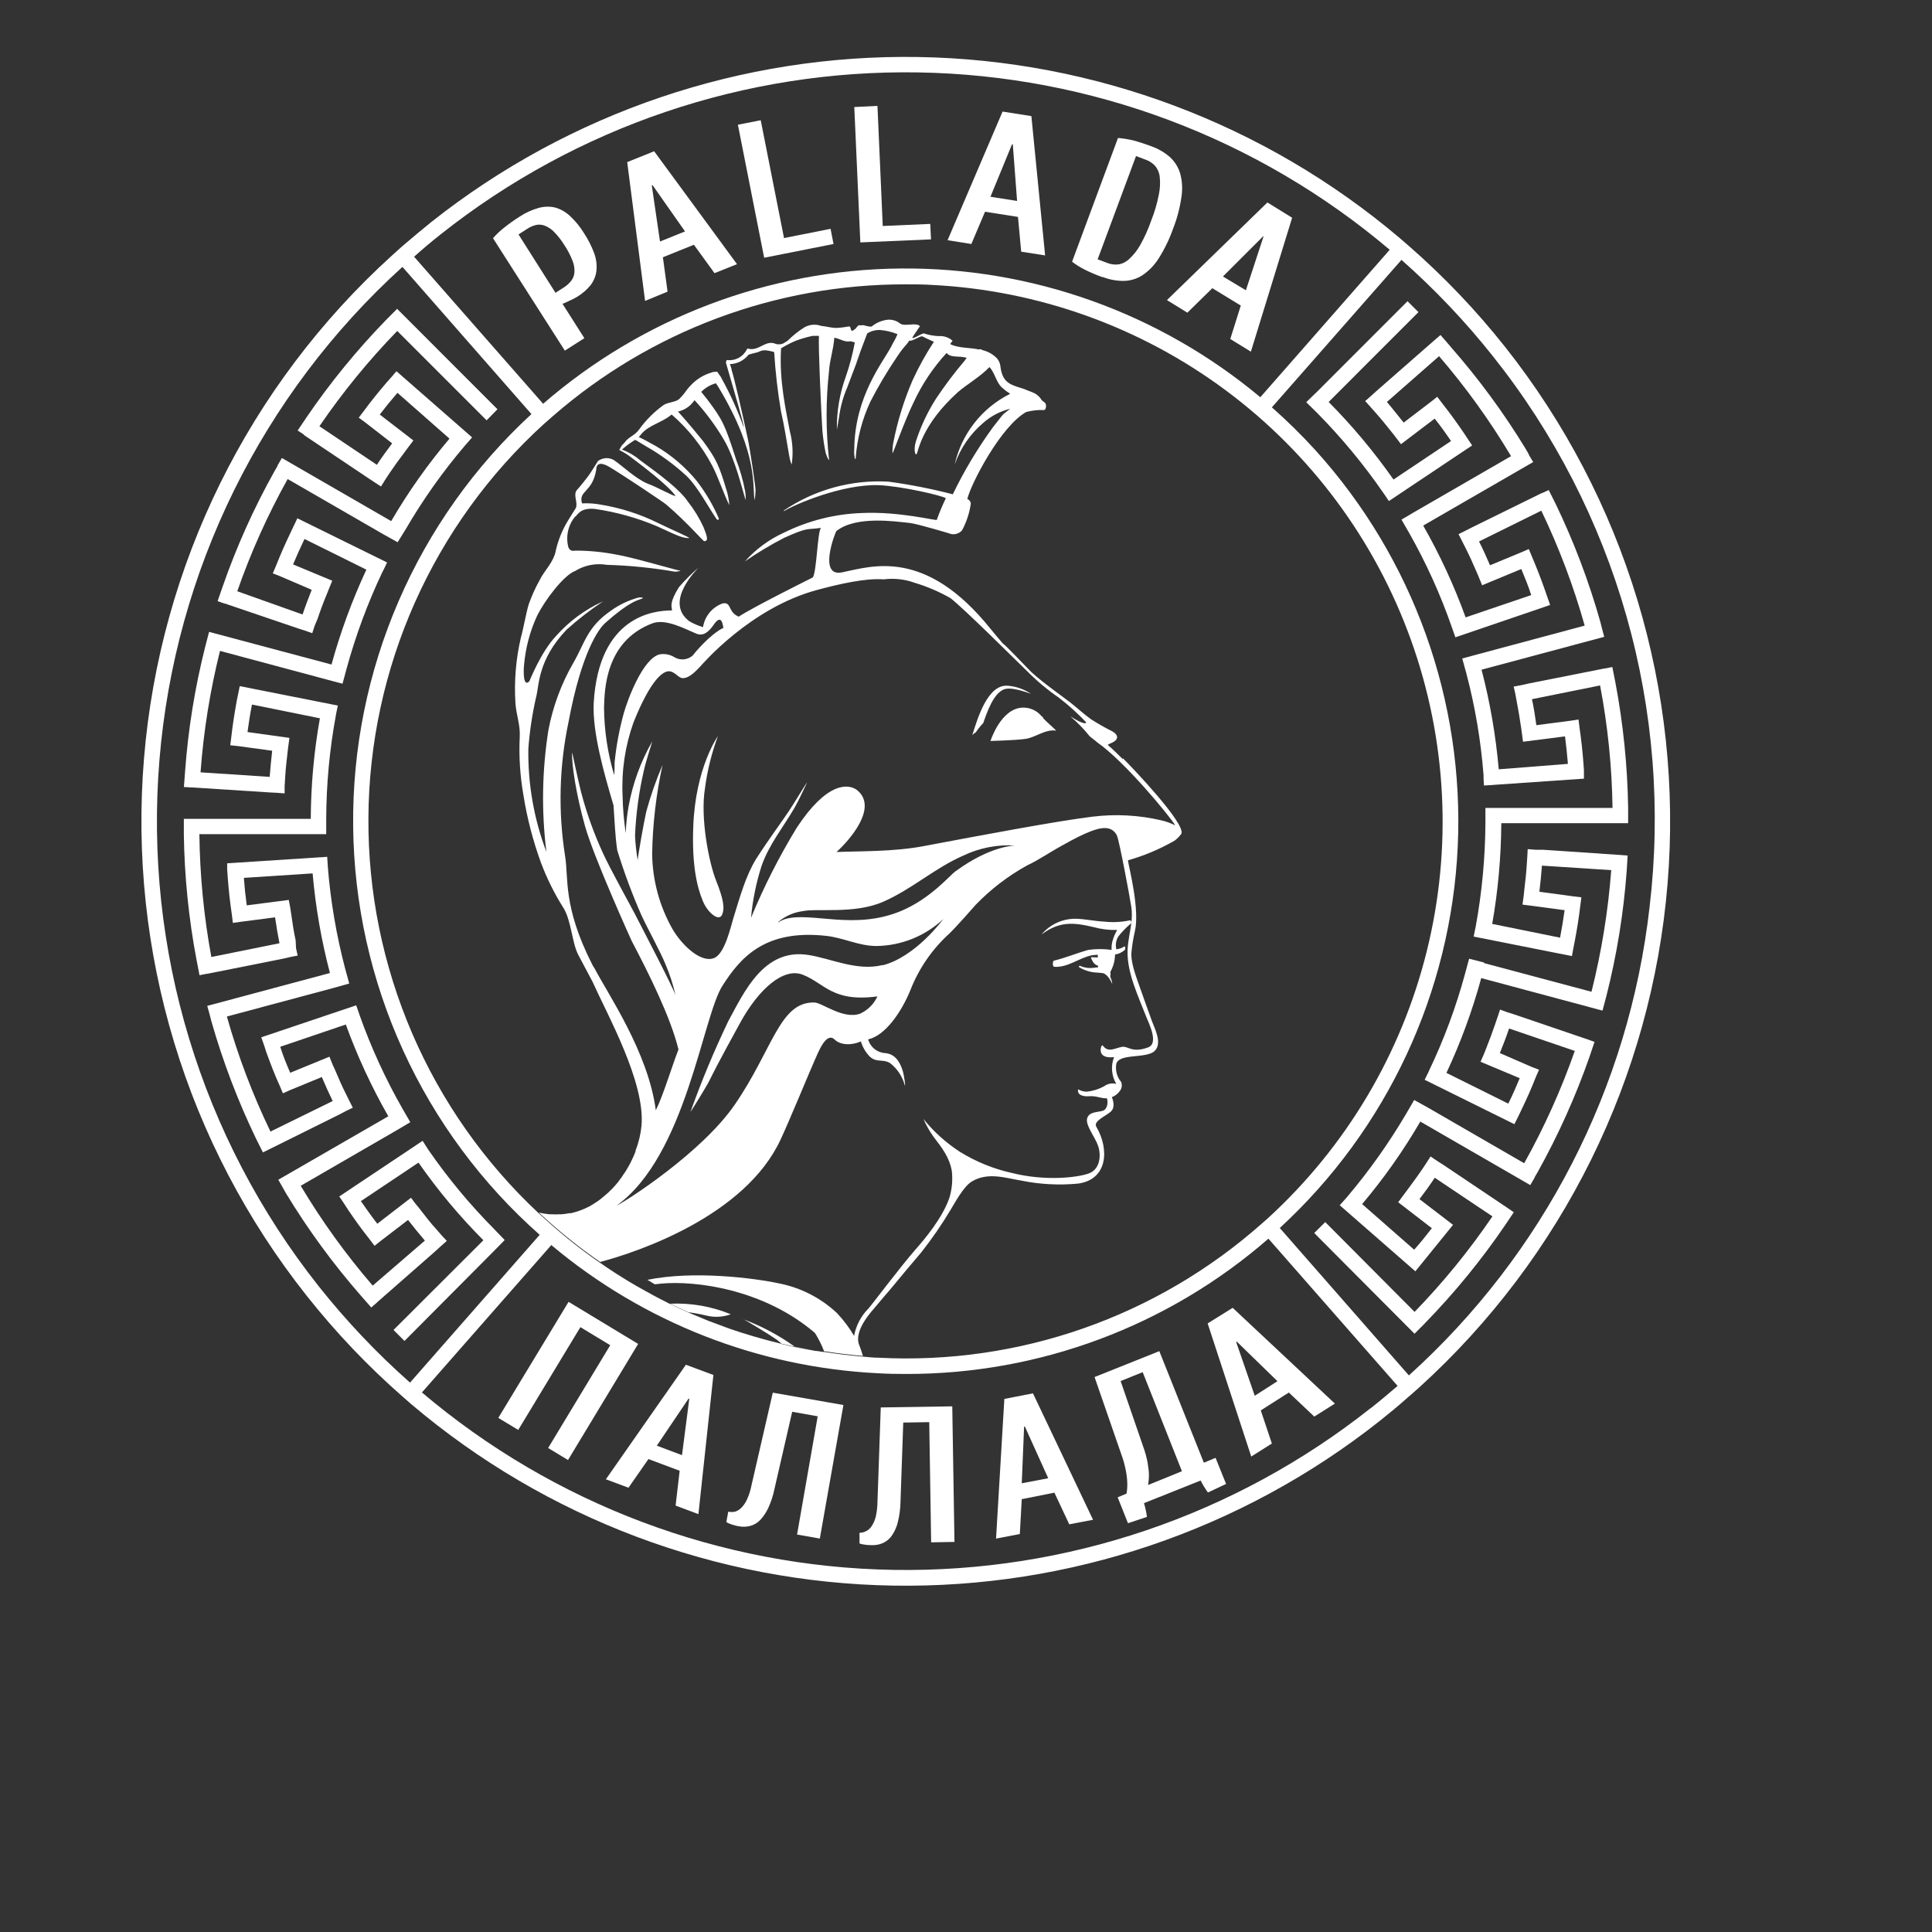 <?xml version="1.0" encoding="UTF-8"?> <svg xmlns="http://www.w3.org/2000/svg" width="100" height="100" viewBox="0 0 100 100" fill="none"><rect x="0" y="0" width="100" height="100" fill="#333333" stroke="none"/><g clip-path="url(#clip0_987_297)"><path d="M40.456 69.557L40.207 69.497L40.463 69.568" fill="white"></path><path d="M35.613 67.917C35.731 67.97 35.859 68.02 35.969 68.07L35.613 67.921" fill="white"></path><path d="M34.667 67.479C34.614 67.459 34.562 67.434 34.514 67.404L34.649 67.479" fill="white"></path><path d="M31.055 65.348C31.102 65.384 31.152 65.417 31.204 65.447L31.065 65.348H31.055Z" fill="white"></path><path d="M41.153 69.718C41.509 69.789 41.865 69.849 42.221 69.913C41.865 69.849 41.509 69.781 41.153 69.707" fill="white"></path><path d="M42.652 69.988L42.274 69.938C42.406 69.956 42.531 69.984 42.659 70.002" fill="white"></path><path d="M25.582 63.622C24.323 62.353 23.18 60.976 22.166 59.505L22.102 59.405L21.874 59.049L17.561 61.928L17.65 62.06L17.793 62.273L18.024 62.629C18.408 63.195 18.693 63.59 19.116 64.127L19.387 64.483L19.675 64.252L21.12 63.145C21.454 63.568 21.671 63.839 21.992 64.213L19.291 66.543C17.902 64.932 16.655 63.203 15.565 61.376L20.547 58.494L21.237 58.085L20.835 57.391C19.95 55.84 19.204 54.213 18.608 52.53L18.59 52.473L18.437 52.035L13.523 53.69L13.576 53.84L13.668 54.099L13.782 54.455C14.024 55.114 14.195 55.58 14.494 56.234L14.643 56.59L14.999 56.43L16.657 55.747C16.867 56.242 17.013 56.558 17.22 56.989L13.999 58.569C13.075 56.654 12.32 54.662 11.743 52.615L17.305 51.124L18.077 50.907L17.864 50.132C17.41 48.404 17.11 46.639 16.967 44.858V44.837L16.935 44.349L11.758 44.684V44.84V44.986L11.793 45.484C11.846 46.16 11.9 46.651 12.003 47.356L12.053 47.769L12.459 47.712L14.238 47.481C14.316 48.014 14.373 48.359 14.466 48.822L10.939 49.534C10.552 47.436 10.345 45.308 10.32 43.175H16.085H16.885V42.371C16.892 40.58 17.059 38.794 17.383 37.033L17.419 36.841L17.487 36.52L12.409 35.514L12.377 35.674L12.32 35.951L12.248 36.307C12.127 36.997 12.046 37.485 11.967 38.186L11.918 38.574L12.338 38.62L14.088 38.858C14.031 39.392 13.992 39.737 13.96 40.211L10.38 39.976C10.535 37.856 10.872 35.753 11.387 33.691L16.949 35.182L17.729 35.389L17.939 34.61C18.411 32.886 19.034 31.207 19.8 29.592L19.867 29.468L20.034 29.112L15.391 26.827L15.323 26.973L15.206 27.215L15.038 27.571C14.736 28.204 14.544 28.639 14.287 29.283L14.12 29.678L14.476 29.816L16.134 30.528C15.939 31.03 15.811 31.357 15.661 31.806L12.281 30.603C12.981 28.595 13.854 26.652 14.889 24.795L19.871 27.671L20.582 28.066L20.995 27.4C21.894 25.855 22.93 24.393 24.091 23.034L24.18 22.934L24.436 22.639L20.522 19.216L20.419 19.333L20.276 19.5L19.995 19.817C19.547 20.344 19.234 20.728 18.821 21.287L18.568 21.618L18.874 21.842L20.298 22.948C19.97 23.39 19.768 23.66 19.508 24.059L16.533 22.062C17.732 20.306 19.079 18.656 20.561 17.13L25.187 21.756L25.749 21.183L20.554 15.985L19.985 16.558C18.466 18.121 17.085 19.813 15.857 21.614L15.408 22.283L15.732 22.497V22.518L19.052 24.742L19.387 24.963L19.721 25.18L19.942 24.824L20.148 24.511C20.415 24.116 20.614 23.838 20.985 23.347L21.127 23.155L21.397 22.799L19.657 21.457C19.949 21.073 20.216 20.746 20.572 20.333L23.265 22.703C22.138 24.037 21.128 25.465 20.248 26.973L14.59 23.706L14.366 24.091C14.366 24.091 14.366 24.091 14.366 24.116L14.202 24.4C13.137 26.304 12.242 28.297 11.526 30.357L11.263 31.115L11.619 31.24C11.619 31.24 11.64 31.24 11.644 31.24L15.419 32.524L15.775 32.638L16.163 32.773L16.284 32.396L16.44 32.026C16.59 31.574 16.707 31.261 16.942 30.688L17.02 30.492L17.198 30.058L15.17 29.215C15.355 28.774 15.526 28.389 15.761 27.898L18.963 29.485C18.226 31.069 17.622 32.712 17.159 34.396L10.822 32.706L10.619 33.485C10.086 35.599 9.738 37.755 9.58 39.929L9.519 40.734L9.911 40.759H9.964L13.942 41.015L14.337 41.036L14.732 41.065V40.709L14.757 40.285C14.786 39.794 14.825 39.449 14.893 38.862L14.914 38.684L14.981 38.193L12.811 37.891C12.875 37.41 12.939 36.994 13.042 36.467L16.558 37.179C16.252 38.898 16.093 40.639 16.085 42.385H9.516V43.189C9.547 45.371 9.767 47.546 10.174 49.69L10.327 50.477L10.683 50.406H10.715L14.629 49.626L15.017 49.537L15.408 49.459L15.323 49.082L15.302 48.669C15.198 48.189 15.152 47.861 15.063 47.246L15.024 46.986L14.946 46.58L12.772 46.861C12.704 46.37 12.661 45.954 12.622 45.438L16.181 45.207C16.333 46.948 16.633 48.673 17.077 50.363L10.726 52.064L10.847 52.491L10.932 52.829C11.529 54.927 12.305 56.97 13.252 58.935L13.608 59.647L13.964 59.473L17.551 57.693L17.907 57.505L18.262 57.334L18.081 56.978L18.056 56.928L17.907 56.626C17.682 56.181 17.551 55.868 17.316 55.32L17.216 55.106L17.052 54.694L15.021 55.526C14.832 55.085 14.665 54.69 14.505 54.181L17.899 53.028C18.496 54.671 19.232 56.261 20.099 57.779L14.405 61.063L14.626 61.451L14.796 61.754C15.935 63.634 17.235 65.412 18.682 67.066L19.216 67.675L19.504 67.426C19.504 67.426 19.504 67.426 19.522 67.404L22.532 64.764L22.831 64.49L23.127 64.23L22.853 63.935L22.596 63.64C22.269 63.284 22.056 62.999 21.686 62.522L21.5 62.298L21.273 61.996L19.529 63.341C19.227 62.953 18.985 62.608 18.679 62.17L21.661 60.177C22.662 61.611 23.786 62.955 25.02 64.195L20.369 68.838L20.935 69.408L25.561 64.757L26.123 64.184L25.582 63.622Z" fill="white"></path><path d="M75.084 17.945L74.561 17.34L74.266 17.593L71.252 20.233L70.956 20.5L70.661 20.76L70.931 21.055L70.956 21.087L71.191 21.351C71.508 21.707 71.721 21.977 72.102 22.45L72.223 22.607L72.515 22.991L74.258 21.668C74.561 22.045 74.799 22.379 75.106 22.828L72.127 24.82C71.124 23.39 70.001 22.047 68.771 20.806L73.419 16.155L72.853 15.59L68.191 20.255L67.611 20.817L68.181 21.379C69.436 22.651 70.578 24.03 71.593 25.5L71.679 25.625L71.889 25.934L76.198 23.055L76.112 22.927L75.992 22.749L75.757 22.393C75.369 21.828 75.084 21.429 74.661 20.892L74.39 20.536L74.102 20.767L72.654 21.874C72.298 21.443 72.095 21.162 71.785 20.806L74.486 18.436C75.875 20.05 77.122 21.782 78.212 23.61L73.23 26.489L72.54 26.895L72.938 27.585C73.825 29.149 74.567 30.79 75.155 32.489L75.198 32.61L75.33 32.987L80.233 31.314L80.183 31.161L80.098 30.927L79.97 30.553C79.742 29.909 79.561 29.443 79.279 28.774L79.13 28.418L78.774 28.574L77.123 29.258C76.906 28.759 76.767 28.443 76.554 28.026L79.778 26.432C80.697 28.347 81.448 30.338 82.023 32.382L76.461 33.873L75.686 34.083L75.899 34.859C76.354 36.586 76.652 38.351 76.789 40.132V40.303L76.81 40.659L81.984 40.303V40.15V39.869L81.959 39.513C81.906 38.823 81.852 38.332 81.749 37.62V37.599L81.703 37.243L81.301 37.303L79.522 37.535C79.447 36.997 79.393 36.652 79.294 36.19L82.82 35.478C83.219 37.569 83.434 39.691 83.464 41.819H77.682H76.885V42.62C76.873 44.41 76.705 46.196 76.383 47.957L76.355 48.086L76.276 48.477L81.361 49.487L81.39 49.338L81.436 49.085L81.511 48.705C81.639 48.025 81.717 47.53 81.802 46.833L81.852 46.445L81.436 46.395L79.678 46.157C79.739 45.616 79.778 45.278 79.81 44.805L83.397 45.039C83.236 47.163 82.895 49.269 82.375 51.334L76.814 49.85V49.819L76.041 49.623L75.831 50.398C75.364 52.123 74.741 53.801 73.97 55.412L73.945 55.473L73.739 55.889L78.386 58.188L78.457 58.042L78.568 57.822L78.739 57.466C79.038 56.839 79.24 56.398 79.504 55.725L79.66 55.37L79.272 55.22L77.632 54.508C77.831 54.014 77.956 53.69 78.109 53.235L81.511 54.395C80.806 56.404 79.93 58.35 78.892 60.209L73.91 57.33L73.198 56.935L72.796 57.626C71.891 59.165 70.856 60.624 69.7 61.985L69.344 62.383L73.259 65.803L75.209 63.398L73.472 62.067C73.799 61.633 74.002 61.355 74.262 60.96L77.248 62.96C76.05 64.721 74.702 66.374 73.219 67.903L68.594 63.255L68.024 63.821L73.216 69.034L73.525 68.721C73.525 68.721 73.525 68.721 73.554 68.696L73.775 68.468C75.297 66.905 76.681 65.212 77.909 63.408L78.354 62.746L78.034 62.526L74.71 60.295L74.379 60.085L74.045 59.857L73.832 60.191L73.615 60.519C73.348 60.925 72.369 62.227 72.369 62.227L74.113 63.572C73.817 63.953 73.55 64.284 73.198 64.686L70.504 62.323C71.63 60.989 72.637 59.561 73.515 58.053L79.208 61.341L79.429 60.96C79.429 60.96 79.429 60.96 79.429 60.942L79.6 60.647C80.661 58.742 81.556 56.749 82.276 54.69L82.532 53.928L82.176 53.8L78.386 52.509L77.999 52.388L77.643 52.256L77.525 52.612L77.39 53.007C77.233 53.466 77.116 53.779 76.892 54.348L76.789 54.601L76.632 54.957L78.66 55.807C78.472 56.256 78.305 56.644 78.07 57.124L74.867 55.533C75.607 53.952 76.21 52.311 76.668 50.626L82.945 52.309L83.151 51.534C83.688 49.418 84.037 47.259 84.197 45.082L84.247 44.282L83.859 44.253L79.867 43.983H79.475L79.073 43.951L79.055 44.306L79.027 44.723C78.998 45.2 78.959 45.545 78.888 46.146L78.867 46.363L78.803 46.822L80.984 47.111C80.916 47.591 80.849 48.011 80.749 48.534L77.237 47.822C77.539 46.101 77.696 44.357 77.707 42.609H84.272V41.808C84.238 39.627 84.016 37.454 83.61 35.311L83.454 34.524L83.069 34.602H83.037L79.123 35.378L78.742 35.464L78.347 35.538L78.429 35.894L78.504 36.3C78.596 36.766 78.646 37.093 78.742 37.723L78.767 37.905L78.831 38.392L81.005 38.115C81.069 38.599 81.109 39.019 81.155 39.538L77.575 39.819C77.423 38.079 77.126 36.354 76.685 34.663L83.034 32.962L82.92 32.535L82.831 32.179C82.238 30.082 81.464 28.04 80.518 26.076L80.162 25.365L79.806 25.528H79.788L76.205 27.29L75.867 27.461L75.493 27.649L75.675 28.005L75.856 28.361C76.073 28.791 76.212 29.101 76.454 29.663L76.525 29.831L76.714 30.293L78.742 29.453C78.931 29.912 79.098 30.304 79.255 30.802L75.86 31.955C75.265 30.312 74.531 28.722 73.664 27.204L79.358 23.916L79.13 23.536C79.132 23.529 79.132 23.521 79.13 23.514L78.963 23.223C77.825 21.355 76.527 19.591 75.084 17.949V17.945Z" fill="white"></path><path d="M85.379 46.972C84.32 56.294 79.89 64.907 72.924 71.191L66.241 63.561C71.794 58.452 75.105 51.356 75.452 43.818C75.8 36.28 73.155 28.91 68.095 23.312C67.382 22.528 66.626 21.785 65.832 21.084L72.54 13.451C74.26 14.969 75.842 16.636 77.269 18.433C80.442 22.416 82.793 26.99 84.185 31.889C85.577 36.788 85.983 41.915 85.379 46.972ZM70.945 72.885C63.928 78.446 55.2 81.405 46.247 81.257C37.294 81.109 28.669 77.864 21.839 72.073L28.536 64.444C33.298 68.443 39.238 70.773 45.449 71.08C45.94 71.109 46.424 71.116 46.904 71.116C53.796 71.128 60.458 68.64 65.654 64.113L72.34 71.735C71.881 72.127 71.419 72.518 70.945 72.892M21.223 71.564C19.506 70.045 17.926 68.378 16.501 66.582C10.396 58.877 7.448 49.141 8.252 39.344C9.056 29.546 13.553 20.421 20.831 13.814L27.507 21.433C24.562 24.145 22.218 27.446 20.629 31.121C19.039 34.796 18.239 38.764 18.279 42.768C18.319 46.772 19.199 50.723 20.863 54.365C22.526 58.008 24.935 61.261 27.934 63.914L21.223 71.564ZM42.648 69.988C42.524 69.97 42.399 69.942 42.268 69.924H42.214C41.858 69.86 41.503 69.799 41.147 69.728L40.456 69.564L40.204 69.493C39.983 69.44 39.766 69.383 39.549 69.323C39.332 69.262 39.193 69.223 39.005 69.169L38.353 68.97L37.827 68.796C37.61 68.721 37.393 68.636 37.176 68.554C37.012 68.497 36.845 68.436 36.681 68.372C36.446 68.28 36.211 68.177 35.969 68.077L35.613 67.928C35.297 67.785 34.984 67.643 34.678 67.486H34.656C34.61 67.464 34.565 67.439 34.521 67.412C34.016 67.162 33.521 66.892 33.037 66.615C32.905 66.536 32.774 66.465 32.646 66.387C32.151 66.095 31.671 65.785 31.197 65.458L31.044 65.355C29.93 64.583 28.875 63.729 27.888 62.8C28.064 62.838 28.242 62.865 28.422 62.882C28.241 62.866 28.062 62.839 27.884 62.8C25.08 60.18 22.849 57.007 21.332 53.483C19.815 49.958 19.044 46.157 19.069 42.319C19.093 38.482 19.912 34.691 21.474 31.186C23.036 27.68 25.307 24.536 28.144 21.952L28.635 21.522C33.687 17.126 40.159 14.709 46.855 14.718C47.331 14.718 47.801 14.718 48.278 14.75C53.758 15.031 59.031 16.926 63.436 20.197C67.841 23.468 71.181 27.969 73.034 33.133C74.888 38.297 75.173 43.894 73.853 49.22C72.534 54.545 69.668 59.362 65.618 63.063L65.309 63.334C59.868 68.157 52.75 70.651 45.488 70.276C45.211 70.276 44.937 70.241 44.663 70.219C43.983 70.162 43.31 70.077 42.645 69.974M22.824 12.117C29.843 6.557 38.57 3.6 47.523 3.748C56.475 3.896 65.1 7.14 71.931 12.928L65.234 20.561C60.015 16.198 53.413 13.835 46.611 13.897C39.809 13.959 33.251 16.441 28.112 20.899L21.433 13.287C21.885 12.885 22.344 12.494 22.824 12.117ZM77.895 17.945C76.407 16.068 74.752 14.331 72.949 12.754L72.451 12.323C65.478 6.415 56.675 3.103 47.537 2.951C38.399 2.799 29.491 5.817 22.326 11.49C21.852 11.875 21.377 12.27 20.903 12.675L20.842 12.729L20.771 12.789L20.301 13.213C12.868 19.951 8.275 29.264 7.453 39.263C6.63 49.262 9.639 59.2 15.871 67.063C17.369 68.957 19.037 70.71 20.853 72.301L21.301 72.692C28.273 78.604 37.078 81.918 46.217 82.071C55.356 82.224 64.267 79.207 71.433 73.532C71.92 73.144 72.397 72.753 72.856 72.34L72.931 72.276L72.963 72.251L73.458 71.813C80.893 65.073 85.488 55.758 86.312 45.755C87.136 35.753 84.127 25.812 77.895 17.945Z" fill="white"></path><path d="M34.517 67.404C34.012 67.153 33.517 66.887 33.033 66.607C33.508 66.885 34.002 67.151 34.517 67.404Z" fill="white"></path><path d="M32.656 66.38C32.162 66.084 31.681 65.778 31.208 65.451C31.681 65.778 32.162 66.088 32.656 66.38Z" fill="white"></path><path d="M36.68 68.365C36.446 68.273 36.211 68.169 35.969 68.07C36.197 68.169 36.431 68.273 36.68 68.365Z" fill="white"></path><path d="M60.138 42.467C58.962 42.189 57.746 42.123 56.547 42.271C54.708 42.495 50.854 43.221 47.815 43.794C46.242 44.093 44.47 44.05 43.296 44.1C43.947 43.517 45.477 41.798 44.363 40.897C43.901 40.542 42.79 40.481 41.239 42.844C40.33 44.334 39.539 45.892 38.873 47.505C38.956 46.591 39.139 45.689 39.42 44.815C39.805 43.712 40.524 42.844 41.136 41.791C41.37 41.378 41.723 40.602 41.773 40.502C41.744 40.502 41.061 41.652 40.819 42.001C40.517 42.463 39.798 43.424 39.136 44.459C38.606 45.324 38.321 46.349 37.962 47.513C37.826 47.954 37.531 49.313 36.994 49.573C36.353 49.883 35.364 49.018 34.823 48.114C34.14 46.921 33.773 45.574 33.755 44.2C33.781 42.651 33.961 41.108 34.293 39.595C33.956 40.381 33.674 41.19 33.449 42.015C33.318 42.595 33.008 44.36 33.008 44.531C32.935 44.106 32.888 43.677 32.869 43.246C32.917 42.126 33.068 41.012 33.318 39.919C33.435 39.378 33.78 38.335 33.766 38.367C33.165 39.413 32.748 40.554 32.535 41.741C32.453 42.198 32.404 42.661 32.389 43.125C32.292 42.486 32.237 41.842 32.225 41.196C32.162 39.902 32.355 38.609 32.791 37.389C33.688 35.158 34.321 34.731 34.634 34.745C34.947 34.759 35.104 35.101 35.346 35.101C35.702 35.101 36.058 34.688 36.246 34.496C36.35 34.386 38.837 31.464 42.296 30.535C43.434 30.229 44.787 29.916 45.74 29.987C46.286 29.918 46.84 29.98 47.356 30.169C47.997 30.361 48.614 30.626 49.196 30.959C49.907 31.507 52.672 34.268 53.178 34.752C53.676 35.253 54.219 35.707 54.8 36.108C55.309 36.497 55.785 36.926 56.224 37.392C56.174 37.524 55.8 37.325 55.402 37.083C55.771 37.394 56.108 37.74 56.409 38.118C56.59 38.264 56.736 38.367 56.786 38.421C58.209 39.403 60.554 42.253 60.828 42.719C60.602 42.606 60.363 42.52 60.117 42.463M49.462 45.089C49.167 45.306 48.164 46.513 46.644 47.15C44.221 48.164 42.018 47.185 40.652 47.566C40.47 47.625 40.301 47.716 40.154 47.837C40.178 47.823 40.201 47.807 40.221 47.787C40.236 47.775 40.253 47.766 40.271 47.762C40.277 47.745 40.284 47.728 40.292 47.712C40.644 47.416 41.072 47.226 41.527 47.164C42.285 46.997 44.207 47.328 45.701 46.68C47.196 46.032 48.374 44.933 49.868 44.282C50.704 43.884 51.627 43.706 52.551 43.762C52.551 43.762 51.274 43.762 49.466 45.093M45.683 49.95C44.342 50.285 42.975 49.594 41.826 49.427C39.538 49.071 38.517 51.349 37.702 52.843C36.966 54.379 36.311 55.951 35.737 57.555C35.787 57.494 36.588 56.209 36.723 55.921C37.289 54.779 38.033 53.459 38.268 53.018C39.289 51.124 40.584 50.075 41.541 50.448C42.669 50.875 43.064 51.889 45.416 51.573C45.235 51.968 44.918 52.284 44.523 52.466C43.641 52.783 42.563 51.9 42.15 51.889C40.349 51.847 40.015 54.288 38.033 57.174C36.325 59.665 32.371 62.198 31.916 62.401C35.51 59.818 36.36 52.615 37.399 51.014C38.303 49.609 39.552 48.082 42.773 48.441C43.68 48.545 44.452 48.965 45.367 48.965C46.653 48.948 47.887 48.45 48.825 47.57C48.825 47.57 47.402 49.527 45.683 49.964M37.46 32.489C36.748 32.82 35.894 33.866 35.873 33.912C35.745 34.033 35.581 34.108 35.406 34.127C35.231 34.145 35.055 34.106 34.905 34.015C34.682 33.879 34.419 33.826 34.161 33.866C33.279 34.054 32.478 36.229 32.286 36.919C32.056 37.751 31.898 38.601 31.812 39.46C31.812 39.68 31.812 39.901 31.791 40.122C31.451 38.984 31.273 37.804 31.265 36.617C31.293 35.727 31.318 33.2 33.755 32.268C34.467 31.994 35.485 32.574 36.054 32.802C36.41 32.944 36.691 32.702 36.951 32.322C37.385 31.692 37.421 32.467 37.442 32.489M30.731 50.068C30.702 50.018 30.677 49.961 30.645 49.904C29.115 46.897 29.439 45.406 29.247 44.299C28.885 41.996 28.946 39.645 29.428 37.364C30.101 33.763 30.983 32.546 31.339 32.233C32.571 31.14 33.005 31.069 33.225 30.987C33.385 30.912 33.079 30.916 33.044 30.93C32.533 31.07 32.05 31.3 31.62 31.61C30.375 32.467 30.268 33.297 29.663 34.332C29.051 35.4 28.621 36.561 28.389 37.77C28.055 39.862 28.02 41.991 28.282 44.093C27.637 42.389 27.32 40.578 27.347 38.755C27.414 37.845 27.551 36.941 27.756 36.051C27.909 35.492 27.823 34.165 29.329 32.588C29.922 32.057 30.552 31.568 31.215 31.126C30.283 31.547 29.451 32.161 28.774 32.926C27.991 33.759 27.418 35.229 27.4 35.261C27.087 35.588 27.09 34.795 27.122 34.453C27.196 33.55 27.43 32.666 27.813 31.845C28.211 31.062 29.169 29.777 29.777 29.549C30.266 29.251 30.846 29.14 31.41 29.236C32.594 29.27 33.774 29.389 34.94 29.592C34.983 29.592 35.296 29.553 35.204 29.539C35.012 29.517 32.67 28.827 31.937 28.713C31.226 28.571 30.502 28.499 29.777 28.5C29.706 28.5 29.532 28.571 29.421 28.332C29.348 28.061 29.341 27.777 29.399 27.502C29.457 27.228 29.579 26.971 29.756 26.753C29.895 26.692 29.987 26.262 30.798 26.343C31.9 26.503 32.976 26.803 34.001 27.236C34.916 27.649 35.282 27.859 35.666 27.852C35.794 27.852 34.748 27.411 34.072 27.076C33.131 26.611 32.126 26.288 31.09 26.119C30.772 26.06 30.449 26.038 30.126 26.055C29.919 25.379 30.67 25.514 30.862 24.301C30.862 24.158 30.916 23.803 31.542 24.169C32.168 24.536 34.371 26.009 34.489 26.119C35.556 27.03 36.392 28.009 36.449 28.012C36.73 28.012 36.538 27.635 36.421 27.3C36.202 26.823 35.927 26.372 35.602 25.959C35.193 25.351 34.222 24.614 33.136 23.824C32.856 23.586 32.537 23.398 32.193 23.269C32.406 23.081 32.634 22.912 32.877 22.764C33.097 22.884 33.296 23.023 33.442 23.102C34.193 23.53 34.892 24.043 35.528 24.628C36.125 25.198 36.723 26.354 37.1 26.881C37.108 26.891 37.118 26.899 37.131 26.904C37.143 26.908 37.156 26.908 37.169 26.904C37.181 26.9 37.192 26.892 37.2 26.881C37.207 26.871 37.211 26.858 37.211 26.845C36.915 26.155 36.533 25.505 36.076 24.909C35.479 24.178 34.756 23.559 33.941 23.084C33.788 23.009 33.321 22.728 33.062 22.621C33.097 22.571 33.154 22.529 33.193 22.468C33.581 22.006 34.218 21.888 34.698 21.507L34.766 21.457C35.626 22.204 36.34 23.104 36.869 24.112C37.157 24.649 37.474 25.61 37.752 26.148C37.733 25.926 37.696 25.705 37.641 25.489C37.214 24.066 37.097 23.796 36.385 22.824C36.229 22.628 35.624 21.888 35.093 21.301C35.368 21.242 35.617 21.099 35.805 20.892C35.855 20.838 35.901 20.774 35.951 20.714C36.522 21.334 37.026 22.013 37.456 22.739C38.065 23.763 38.446 25.45 38.595 25.884C38.602 25.727 38.592 25.57 38.566 25.415C38.458 24.851 38.3 24.299 38.093 23.763C37.524 21.984 37.406 21.728 36.595 20.657L36.296 20.283C36.505 20.071 36.767 19.918 37.054 19.838C37.132 19.945 37.182 20.034 37.221 20.095C39.307 23.582 38.922 25.262 39.061 25.895C39.088 25.725 39.103 25.554 39.107 25.383C39.107 25.169 38.819 23.247 38.716 22.76C38.392 21.241 38.033 19.682 37.869 19.152C37.869 19.084 37.819 18.963 37.78 18.846C37.963 18.841 38.143 18.797 38.307 18.716C38.471 18.634 38.615 18.518 38.73 18.376C38.755 18.33 39.189 18.255 39.275 18.209C39.541 18.077 39.691 18.137 40.04 18.209L40.072 18.241C40.136 19.271 40.255 20.297 40.428 21.315C40.605 22.077 40.684 22.66 40.851 23.596C40.875 23.751 40.917 23.903 40.976 24.048C41.063 23.475 41.031 22.89 40.883 22.329C40.705 21.34 40.321 19.746 40.428 18.031C40.452 18.017 40.476 18.001 40.499 17.985C40.728 17.85 40.965 17.731 41.21 17.629C41.459 17.538 41.714 17.463 41.972 17.404L42.082 17.383C42.136 17.383 42.189 17.383 42.246 17.383C42.28 17.38 42.315 17.38 42.349 17.383H42.388C42.349 17.977 42.506 21.297 42.566 22.287C42.601 22.681 42.659 23.073 42.741 23.461C42.812 23.678 42.915 23.884 42.911 23.785C42.742 22.262 42.742 20.724 42.911 19.201C42.94 18.654 43.139 18.109 43.185 17.479C43.513 17.543 43.712 17.725 44.022 17.664L44.246 17.721C44.135 18.325 43.978 18.92 43.776 19.5C43.46 20.373 43.304 21.295 43.317 22.223C43.317 22.269 43.413 21.682 43.427 21.607C43.496 21.07 43.64 20.545 43.854 20.048C45.527 15.664 43.353 21.29 44.886 17.259C45.084 17.134 45.315 17.072 45.548 17.081C45.86 17.104 46.167 17.178 46.456 17.298C46.288 17.675 46.267 17.654 46.125 17.945C45.708 18.742 44.235 20.515 44.217 23.262C44.202 23.409 44.211 23.558 44.242 23.703C44.24 23.713 44.24 23.724 44.242 23.735C44.242 23.763 44.288 23.763 44.288 23.735C44.36 22.712 44.619 21.711 45.054 20.781C45.467 19.983 45.926 19.209 46.431 18.465C46.858 17.831 46.819 17.995 47.068 17.625C47.196 17.696 47.63 17.369 47.744 17.412C47.932 17.508 48.135 17.607 48.338 17.689C47.919 18.328 47.549 18.998 47.231 19.692C46.782 20.737 46.446 21.828 46.231 22.945C46.201 23.116 46.189 23.291 46.196 23.465C46.228 23.465 46.801 21.828 47.281 20.842C47.715 19.9 48.294 19.032 48.996 18.269C49.217 18.543 49.626 18.397 50.042 18.522C50.003 18.561 49.969 18.605 49.943 18.654C49.405 19.285 48.905 19.948 48.445 20.639C48.005 21.332 47.654 22.078 47.402 22.86C47.285 23.258 47.363 23.593 47.445 23.5C47.527 23.408 47.666 22.027 49.58 20.297C50.067 19.878 50.751 19.493 51.213 18.999C51.512 19.305 51.551 19.824 51.925 20.116C52.036 20.213 52.155 20.299 52.281 20.376L52.26 20.397C51.544 20.757 50.918 21.271 50.426 21.903C49.933 22.534 49.587 23.267 49.413 24.048C49.706 23.199 50.225 22.446 50.914 21.87C51.308 21.526 51.779 21.281 52.288 21.159C51.768 21.557 52.01 21.351 51.398 22.109C50.602 23.203 49.905 24.367 49.317 25.585C48.224 25.302 47.115 25.083 45.997 24.931C44.074 24.819 42.169 25.343 40.574 26.422V26.457C41.157 26.101 43.584 25.055 45.477 25.112C46.655 25.158 48.801 25.66 48.957 25.788C48.78 26.153 48.623 26.527 48.487 26.909C48.434 26.959 46.566 26.468 44.63 26.553C43.218 26.599 41.832 26.948 40.566 27.575C39.8 27.924 39.116 28.43 38.556 29.058C39.206 28.608 39.885 28.2 40.588 27.838C41.876 27.261 41.719 27.436 42.499 27.322C42.313 27.454 42.271 29.671 42.064 29.891C42.064 29.891 38.904 31.464 38.236 31.919C37.656 31.674 37.88 31.14 37.403 31.233C37.139 31.327 36.906 31.491 36.727 31.707C36.549 31.923 36.432 32.183 36.389 32.46C36.14 32.388 35.901 32.285 35.677 32.154C34.325 31.126 36.15 29.411 36.143 29.389C35.785 29.7 35.45 30.035 35.14 30.393C34.659 31.176 34.752 31.346 34.784 31.596C33.834 31.596 30.998 31.884 30.731 36.375C30.652 37.894 31.272 40.058 31.756 41.684C31.812 42.456 31.834 43.235 31.948 44.004C32.301 45.153 32.72 46.281 33.204 47.381C33.51 48.046 34.193 49.278 34.446 49.911C34.668 50.429 34.842 50.966 34.965 51.516C34.83 51.089 33.268 48.096 32.83 47.246C32.528 46.676 31.592 44.983 31.24 44.225C30.76 43.193 30.373 42.122 30.083 41.022C29.919 40.389 29.613 38.912 29.613 38.947C29.578 39.538 29.823 41.129 30.279 42.755C30.734 44.381 32.677 48.666 32.695 48.701C33.556 50.338 34.709 52.64 35.118 54.32C34.787 55.167 34.318 56.729 33.944 57.469C33.553 54.455 31.453 51.441 30.741 50.06M58.12 39.296C57.857 39.036 57.608 38.787 57.334 38.556C57.476 38.456 57.69 38.424 57.789 38.261C57.889 38.097 57.732 37.947 57.587 37.862C57.208 37.673 56.84 37.464 56.483 37.236C56.106 36.972 55.772 36.656 55.416 36.375C55.06 36.093 53.992 35.35 53.38 34.784C53.106 34.514 52.021 33.361 51.904 33.304C51.715 33.08 51.491 32.823 51.274 32.553C47.89 28.34 45.135 29.308 43.591 29.624C42.321 29.891 43.235 27.55 43.289 27.489C44.306 26.678 46.356 26.994 47.096 27.069C47.488 27.112 49.256 27.642 49.231 27.642C49.333 27.661 49.438 27.654 49.537 27.621C49.635 27.588 49.724 27.53 49.793 27.454C50.026 27.023 50.18 26.554 50.249 26.069C50.245 26.016 50.227 25.965 50.194 25.923C50.162 25.88 50.118 25.848 50.067 25.831C50.263 25.016 51.807 22.059 53.114 21.326C53.414 21.246 53.724 21.211 54.035 21.223C54.163 21.223 54.163 20.92 54.103 20.867C54.047 20.814 53.987 20.766 53.925 20.721C53.84 20.573 53.717 20.45 53.569 20.365C53.454 20.309 53.335 20.26 53.213 20.219C53.085 20.159 52.951 20.111 52.815 20.073C52.242 19.899 51.875 19.75 51.783 18.97C51.767 18.819 51.708 18.675 51.612 18.557C51.418 18.354 51.172 18.208 50.9 18.134C50.861 18.134 50.829 18.102 50.783 18.084C50.736 18.066 50.712 18.084 50.672 18.084H50.633C50.277 17.995 49.566 18.024 49.178 17.807C49.224 17.742 49.267 17.689 49.306 17.639C49.21 17.553 49.097 17.487 48.975 17.445C48.853 17.404 48.723 17.387 48.594 17.397C48.337 17.388 48.081 17.342 47.836 17.262C47.73 17.223 47.32 17.543 47.214 17.49C47.253 17.408 47.569 16.956 47.616 16.885C47.438 16.671 46.872 16.906 46.609 16.76C46.43 16.61 46.201 16.534 45.968 16.547C45.654 16.577 45.356 16.701 45.114 16.903H45.011C44.915 16.892 44.821 16.87 44.73 16.839C44.682 16.826 44.632 16.826 44.584 16.839C44.535 16.835 44.486 16.835 44.438 16.839C44.38 16.888 44.33 16.945 44.288 17.009C44.245 17.045 44.198 17.077 44.15 17.105C43.986 17.195 44.089 16.864 43.918 16.899C43.722 16.937 43.524 16.962 43.324 16.974H43.299C43.025 16.974 42.769 16.892 42.499 16.867C42.355 16.815 42.202 16.796 42.05 16.811C41.898 16.826 41.751 16.874 41.62 16.953C41.316 17.145 41.034 17.371 40.78 17.625C40.727 17.668 40.627 17.721 40.531 17.782C40.418 17.826 40.294 17.836 40.175 17.81C39.63 17.547 39.289 18.205 38.719 18.045C38.691 18.045 38.68 18.045 38.666 18.066C38.576 18.257 38.429 18.415 38.244 18.517C38.059 18.62 37.847 18.661 37.638 18.636C37.599 18.636 37.584 18.696 37.577 18.742C37.574 18.756 37.574 18.771 37.577 18.785C37.986 20.209 38.499 21.91 38.502 22.134C38.188 21.257 37.804 20.408 37.353 19.593C37.271 19.44 37.41 19.657 37.118 19.237C37.051 19.237 36.969 19.255 36.89 19.258L36.801 19.29C36.391 19.415 36.022 19.649 35.734 19.966C35.672 20.029 35.614 20.096 35.56 20.166C35.56 20.166 35.56 20.191 35.538 20.194C35.426 20.362 35.296 20.517 35.15 20.657C34.958 20.824 34.585 20.81 34.35 20.963C33.868 21.308 33.445 21.729 33.097 22.208C32.852 22.564 32.546 22.589 32.318 22.92L32.179 23.062C32.133 23.137 32.09 23.215 32.051 23.29C32.286 23.407 32.51 23.548 32.716 23.71C33.19 24.066 34.602 25.133 34.962 25.664C34.926 25.731 34.012 25.208 33.538 25.041C32.912 24.792 32.218 24.109 31.759 23.803C31.633 23.735 31.489 23.705 31.346 23.716C31.203 23.727 31.067 23.778 30.951 23.863C30.912 23.924 30.549 24.518 30.421 24.678C30.364 24.763 29.976 25.24 29.859 25.365C29.652 25.625 29.919 25.98 29.809 26.286C29.848 26.237 29.507 26.76 29.4 26.945C29.112 27.416 28.901 27.93 28.774 28.468C28.674 29.094 28.151 29.56 27.945 30.005C27.716 30.411 27.523 30.836 27.368 31.275C27.229 31.724 27.087 32.567 26.959 33.008C26.702 34.114 26.608 35.252 26.678 36.385C26.727 37.044 26.934 37.506 26.902 38.133C26.853 39.147 26.918 40.164 27.094 41.164C27.283 42.348 27.585 43.511 27.994 44.637C28.299 45.453 28.686 46.235 29.151 46.972C29.571 47.623 29.599 48.783 29.93 49.42C30.033 49.619 30.346 50.203 30.67 50.815C31.435 52.523 33.385 55.982 33.207 58.238C33.166 58.688 33.062 59.13 32.898 59.551C32.897 59.564 32.897 59.577 32.898 59.59C32.859 59.69 32.82 59.797 32.77 59.9C32.706 60.042 32.635 60.181 32.563 60.319C32.55 60.338 32.538 60.357 32.528 60.377C32.464 60.49 32.4 60.601 32.328 60.711C32.311 60.74 32.29 60.767 32.268 60.793C32.201 60.902 32.126 61.007 32.044 61.106C32.026 61.128 32.011 61.152 31.997 61.177C31.793 61.431 31.564 61.665 31.314 61.875C31.302 61.888 31.287 61.9 31.272 61.91C31.168 62.003 31.062 62.084 30.951 62.166L30.866 62.22C30.763 62.291 30.649 62.358 30.539 62.426L30.46 62.465C30.175 62.61 29.874 62.719 29.564 62.793C29.533 62.798 29.502 62.798 29.471 62.793C29.343 62.821 29.214 62.84 29.083 62.85C29.038 62.855 28.993 62.855 28.948 62.85C28.817 62.86 28.684 62.86 28.553 62.85H28.432C28.251 62.832 28.072 62.804 27.895 62.764C28.886 63.693 29.945 64.546 31.062 65.319C33.033 64.8 38.563 62.935 40.399 58.992C40.83 58.078 41.929 55.409 42.157 54.904C42.335 54.519 42.73 53.427 43.171 53.779C43.484 54.11 44.078 54.117 44.559 53.904C44.645 54.189 44.796 54.451 45 54.669C45.356 55.025 45.68 54.793 46.068 55.025C46.441 55.312 46.709 55.715 46.829 56.17C46.883 56.281 46.804 55.686 46.719 55.409C46.573 54.943 46.317 54.555 45.826 54.509C45.621 54.499 45.425 54.425 45.265 54.297C45.105 54.17 44.99 53.994 44.936 53.797C45.829 53.601 46.658 52.373 47.107 51.285C47.547 50.144 48.249 49.122 49.157 48.303C49.601 47.865 50.359 46.993 50.484 46.851C51.269 46.034 52.172 45.341 53.163 44.794C53.797 44.495 54.263 44.153 55.01 43.744C55.544 43.445 56.658 42.823 57.213 42.862C57.342 42.861 57.469 42.898 57.577 42.97C57.685 43.042 57.769 43.144 57.818 43.264C57.949 43.595 58.472 46.381 58.558 46.95C58.594 47.217 58.594 47.488 58.558 47.755C58.558 47.68 58.522 47.623 58.48 47.637C58.038 47.731 57.583 47.752 57.135 47.701C56.675 47.68 56.174 47.57 55.711 47.555C55.368 47.547 55.028 47.615 54.716 47.757C54.404 47.898 54.127 48.107 53.907 48.37C54.832 47.68 55.544 47.737 56.601 47.986C56.999 48.097 57.412 48.147 57.825 48.135C57.716 48.322 57.632 48.521 57.576 48.73C57.541 48.873 57.528 49.02 57.537 49.167C57.137 49.11 56.73 49.11 56.33 49.167C55.74 49.331 55.181 49.569 54.569 49.719C54.469 49.719 54.469 50.043 54.569 50.043C55.306 50.085 55.857 49.562 56.554 49.438C56.644 49.438 56.732 49.42 56.821 49.416C56.821 49.466 56.821 49.516 56.821 49.569C56.743 49.53 56.668 49.569 56.533 49.544C56.398 49.52 56.533 49.697 56.562 49.769C56.621 49.875 56.719 49.954 56.836 49.989C56.838 50.015 56.838 50.042 56.836 50.068C56.761 50.068 56.683 50.085 56.608 50.093C56.366 50.125 56.119 50.089 55.896 49.989C55.864 49.989 55.843 50.007 55.839 50.05C56.084 50.204 56.36 50.3 56.647 50.331C56.722 50.331 57.003 50.363 57.028 50.363C57.284 50.363 57.515 50.776 57.565 50.929C57.568 50.853 57.554 50.778 57.526 50.708C57.494 50.648 57.474 50.583 57.465 50.516C57.487 50.453 57.487 50.384 57.465 50.32C57.542 50.18 57.603 50.032 57.647 49.879C57.689 49.725 57.712 49.566 57.715 49.406C57.903 49.377 58.078 49.295 58.22 49.167C58.259 49.135 58.255 48.95 58.195 48.989C58.071 49.07 57.929 49.12 57.782 49.135C57.754 49.023 57.748 48.906 57.766 48.792C57.783 48.678 57.824 48.568 57.885 48.47C58.076 48.227 58.292 48.005 58.529 47.808C58.547 47.791 58.558 47.768 58.562 47.744C58.505 48.231 58.377 48.694 58.362 49.221C58.334 50.363 58.925 51.584 59.33 52.63C59.472 52.986 59.988 54.003 59.426 54.213C58.583 54.523 58.394 54.131 58.078 54.185C57.722 54.245 57.366 54.502 57.095 54.135C57.017 54.028 56.971 54.26 56.971 54.309C56.932 54.832 57.643 54.722 57.665 54.711C57.577 54.937 57.541 55.179 57.561 55.42C57.581 55.661 57.655 55.895 57.779 56.103C57.67 56.074 57.557 56.07 57.447 56.092C57.338 56.113 57.234 56.16 57.145 56.227C56.871 56.377 56.57 56.471 56.259 56.505C56.1 56.507 55.944 56.465 55.807 56.384C55.786 56.427 55.718 56.786 56.409 56.74C56.764 56.715 57.003 56.871 57.291 56.846C57.362 57.021 57.337 57.412 57.078 57.494C56.818 57.576 56.366 57.533 56.27 57.889C56.174 58.245 56.683 58.853 56.839 59.312C56.996 59.772 56.96 60.515 56.359 60.736C55.757 60.956 54.089 61.142 52.388 60.715C51.429 60.504 50.514 60.132 49.68 59.615C48.967 59.152 48.331 58.579 47.797 57.918C47.938 58.241 48.112 58.549 48.317 58.836C48.74 59.387 49.146 59.903 49.267 60.615C49.317 61.07 49.277 61.531 49.149 61.971C48.794 63.038 47.847 64.152 47.37 64.693C46.594 65.579 45.068 67.611 44.958 67.721C44.57 68.109 44.308 68.606 44.207 69.144C43.956 68.717 43.657 68.32 43.317 67.96C42.478 67.176 41.437 66.645 40.31 66.426C39.026 66.152 35.901 65.753 33.51 66.244L33.894 66.476L34.215 66.44C35.994 66.273 39.524 66.718 42.182 68.995C42.37 69.292 42.528 69.608 42.652 69.938C43.316 70.043 43.987 70.124 44.666 70.184C44.594 69.956 44.498 69.664 44.459 69.582C44.196 68.817 45.171 67.821 45.338 67.611C45.505 67.401 46.05 66.775 46.05 66.775C46.602 66.106 47.263 65.312 47.683 64.825C48.246 64.112 48.76 63.363 49.224 62.583C49.406 62.291 49.861 61.426 50.292 61.159C51.131 60.651 52.032 60.971 52.868 61.109C53.831 61.304 54.818 61.356 55.797 61.263C57.341 61.056 57.426 59.483 56.75 58.33C56.565 58.035 57.209 57.786 57.487 57.544C57.764 57.302 57.576 56.861 57.551 56.786C57.724 56.723 57.873 56.605 57.974 56.452C58.021 56.387 58.051 56.312 58.06 56.233C58.07 56.153 58.059 56.073 58.028 56C57.924 55.874 57.848 55.728 57.804 55.571C57.761 55.414 57.751 55.25 57.775 55.089C57.889 54.477 59.423 54.84 59.807 54.352C60.142 53.939 59.771 53.252 59.622 52.847C59.416 52.27 59.195 51.665 58.992 51.085C58.789 50.505 58.501 49.769 58.569 49.235C58.604 48.895 58.66 48.557 58.736 48.224C59.013 47.107 58.43 44.879 58.38 44.531C59.221 44.292 60.03 43.951 60.789 43.517C60.925 43.417 61.045 43.297 61.145 43.161C61.398 42.638 58.529 39.648 58.12 39.246" fill="white"></path><path d="M52.096 35.652C52.502 35.574 53.388 35.926 53.363 35.912C53.014 35.677 52.611 35.534 52.192 35.496C51.124 35.375 50.598 37.2 50.345 37.987C50.334 38.006 50.326 38.026 50.32 38.047C50.381 37.993 50.445 37.943 50.513 37.898C50.624 37.728 50.752 37.57 50.893 37.424C51.249 36.357 51.605 35.734 52.096 35.645" fill="white"></path><path d="M54.007 37.161C53.996 37.157 53.987 37.15 53.982 37.14C53.982 37.101 53.953 37.093 53.928 37.09C53.807 36.937 53.652 36.815 53.474 36.734C53.296 36.654 53.102 36.617 52.907 36.627C51.79 36.688 51.267 38.353 51.267 38.353C51.267 38.353 52.487 38.321 53.046 38.25C53.605 38.179 54.071 37.738 54.658 37.816C54.7 37.816 54.12 37.328 53.989 37.165" fill="white"></path><path d="M36.492 40.776C36.615 39.864 36.838 38.968 37.157 38.104C37.157 38.104 35.994 39.73 35.883 42.787C35.805 44.787 36.083 45.929 36.375 46.627C36.617 47.231 37.2 47.712 37.367 47.36C37.535 47.007 37.431 46.498 37.065 45.58C36.698 44.662 36.232 42.328 36.492 40.787" fill="white"></path><path d="M38.467 68.276C38.63 68.355 39.791 69.052 40.207 69.344C40.282 69.401 40.36 69.469 40.449 69.547L41.139 69.707C40.316 69.115 39.417 68.636 38.467 68.284" fill="white"></path><path d="M35.62 67.92C35.932 67.96 36.242 68.017 36.549 68.091C36.971 68.198 37.416 68.175 37.826 68.027C36.832 67.618 35.761 67.431 34.688 67.479C34.997 67.636 35.307 67.778 35.62 67.92Z" fill="white"></path><path d="M44.452 69.618C44.495 69.7 44.587 69.992 44.662 70.219C44.602 70.015 44.532 69.815 44.452 69.618Z" fill="white"></path><path d="M29.429 67.383L25.792 73.39L26.824 74.013L30.041 68.693L31.585 69.628L28.372 74.948L29.4 75.571L33.03 69.561L29.429 67.383Z" fill="white"></path><path d="M35.677 72.404L35.3 75.319L33.997 74.828L35.641 72.39L35.677 72.404ZM31.36 76.568L32.531 77.005L33.563 75.521L35.179 76.126L34.969 77.93L36.15 78.372L36.926 71.169L35.502 70.639L31.36 76.568Z" fill="white"></path><path d="M38.897 76.881C38.85 77.126 38.775 77.364 38.673 77.592C38.603 77.754 38.506 77.902 38.385 78.03C38.293 78.128 38.178 78.201 38.05 78.243C37.933 78.268 37.812 78.268 37.694 78.243L37.595 78.781C37.648 78.814 37.704 78.842 37.762 78.866C37.926 78.93 38.097 78.977 38.271 79.005C38.459 79.038 38.652 79.029 38.837 78.98C39.027 78.928 39.2 78.826 39.338 78.685C39.51 78.503 39.651 78.295 39.758 78.069C39.904 77.755 40.013 77.426 40.082 77.087L41.004 73.073L42.324 73.308L41.256 79.428L42.434 79.635L43.655 72.724L40 72.084L38.897 76.881Z" fill="white"></path><path d="M45.588 72.849L45.417 77.763C45.413 78.009 45.384 78.253 45.332 78.493C45.29 78.665 45.22 78.83 45.125 78.98C45.058 79.089 44.964 79.178 44.853 79.241C44.741 79.303 44.616 79.336 44.488 79.336V79.891C44.538 79.909 44.595 79.92 44.67 79.937C44.842 79.968 45.018 79.981 45.193 79.977C45.383 79.975 45.57 79.932 45.741 79.848C45.92 79.758 46.073 79.622 46.182 79.453C46.319 79.246 46.418 79.016 46.474 78.774C46.557 78.438 46.603 78.095 46.609 77.749L46.752 73.632L48.097 73.61L48.196 79.831L49.403 79.809L49.289 72.792L45.588 72.849Z" fill="white"></path><path d="M52.886 76.774L53.007 73.842H53.049L54.256 76.514L52.886 76.774ZM51.985 72.408L51.555 79.638L52.786 79.4L52.886 77.596L54.576 77.261L55.344 78.898L56.576 78.663L53.466 72.119L51.985 72.408Z" fill="white"></path><path d="M59.426 76.863C59.455 76.69 59.47 76.515 59.469 76.34C59.469 76.165 59.437 75.963 59.401 75.71C59.347 75.422 59.268 75.138 59.167 74.863L58.003 71.483L59.145 71.023L61.177 76.151L59.426 76.863ZM62.312 75.71L60.006 69.935L56.654 71.276L58.049 75.304C58.151 75.582 58.228 75.868 58.281 76.158C58.32 76.365 58.343 76.574 58.348 76.785C58.353 76.96 58.34 77.135 58.309 77.308L57.85 77.5L58.384 78.841L59.366 78.514C59.334 78.273 59.282 78.035 59.213 77.802L62.145 76.632C62.254 76.848 62.38 77.055 62.522 77.251L63.462 76.809L62.917 75.457L62.312 75.71Z" fill="white"></path><path d="M64.017 69.443L66.12 71.49L64.945 72.244L63.985 69.465L64.017 69.443ZM62.508 68.5L64.764 75.39L65.831 74.717L65.258 73.002L66.71 72.077L68.027 73.322L69.094 72.65L63.803 67.693L62.508 68.5Z" fill="white"></path><path d="M26.838 12.134L27.304 11.835C27.445 11.743 27.602 11.677 27.767 11.64C27.921 11.611 28.081 11.63 28.226 11.693C28.404 11.767 28.564 11.879 28.695 12.02C28.894 12.226 29.069 12.453 29.218 12.697C29.383 12.943 29.52 13.207 29.628 13.483C29.705 13.666 29.741 13.864 29.734 14.063C29.731 14.221 29.68 14.375 29.588 14.504C29.485 14.644 29.357 14.765 29.211 14.86L28.752 15.155L26.838 12.134ZM30.247 17.504L29.115 15.725C29.185 15.701 29.253 15.673 29.318 15.639L29.546 15.533C29.613 15.497 29.684 15.469 29.749 15.433L29.891 15.351C30.148 15.194 30.377 14.994 30.567 14.761C30.731 14.549 30.835 14.297 30.869 14.031C30.903 13.729 30.867 13.424 30.766 13.138C30.629 12.762 30.449 12.404 30.229 12.07C30.027 11.737 29.779 11.434 29.492 11.17C29.274 10.967 29.011 10.819 28.724 10.739C28.443 10.677 28.15 10.685 27.873 10.764C27.524 10.863 27.193 11.016 26.891 11.216C26.618 11.389 26.354 11.577 26.101 11.778C25.889 11.943 25.694 12.127 25.518 12.33L29.236 18.148L30.247 17.504Z" fill="white"></path><path d="M33.773 9.579L35.456 11.978L34.161 12.501L33.738 9.608L33.773 9.579ZM34.553 15.095L34.311 13.316L35.916 12.668L36.983 14.138L38.147 13.672L33.859 7.829L32.464 8.391L33.389 15.575L34.553 15.095Z" fill="white"></path><path d="M43.143 12.629L42.99 11.843L40.581 12.323L39.375 6.224L38.193 6.455L39.553 13.341L43.143 12.629Z" fill="white"></path><path d="M48.189 12.39L48.15 11.59L45.691 11.697L45.417 5.48L44.218 5.54L44.531 12.547L48.189 12.39Z" fill="white"></path><path d="M52.38 7.473H52.423L52.644 10.401L51.266 10.184L52.38 7.473ZM50.985 10.96L52.69 11.227L52.857 13.027L54.095 13.22L53.384 6.01L51.893 5.775L49.046 12.433L50.277 12.629L50.985 10.96Z" fill="white"></path><path d="M58.8 8.078L59.312 8.27C59.493 8.334 59.656 8.442 59.785 8.583C59.922 8.744 60.006 8.943 60.027 9.152C60.061 9.46 60.045 9.771 59.981 10.074C59.891 10.534 59.759 10.984 59.586 11.419C59.433 11.861 59.24 12.289 59.01 12.697C58.86 12.962 58.669 13.202 58.444 13.408C58.291 13.555 58.098 13.652 57.889 13.686C57.698 13.708 57.505 13.684 57.326 13.615L56.814 13.422L58.8 8.078ZM57.067 14.334C57.414 14.47 57.783 14.54 58.156 14.54C58.497 14.536 58.831 14.438 59.12 14.255C59.461 14.026 59.751 13.728 59.97 13.38C60.277 12.896 60.527 12.379 60.718 11.839C60.928 11.307 61.074 10.751 61.152 10.184C61.216 9.781 61.193 9.368 61.084 8.974C60.985 8.646 60.798 8.351 60.543 8.12C60.259 7.877 59.932 7.689 59.579 7.565C59.218 7.432 58.909 7.333 58.65 7.266C58.393 7.205 58.131 7.163 57.867 7.142L55.49 13.547C55.702 13.707 55.929 13.848 56.166 13.967C56.459 14.112 56.759 14.239 57.067 14.348" fill="white"></path><path d="M65.373 12.238H65.401L64.487 15.024L63.298 14.312L65.373 12.238ZM61.458 16.184L62.75 14.917L64.223 15.817L63.679 17.547L64.746 18.202L66.881 11.27L65.6 10.48L60.401 15.533L61.458 16.184Z" fill="white"></path></g><defs><clipPath id="clip0_987_297"><rect width="100" height="100" fill="white"></rect></clipPath></defs></svg> 